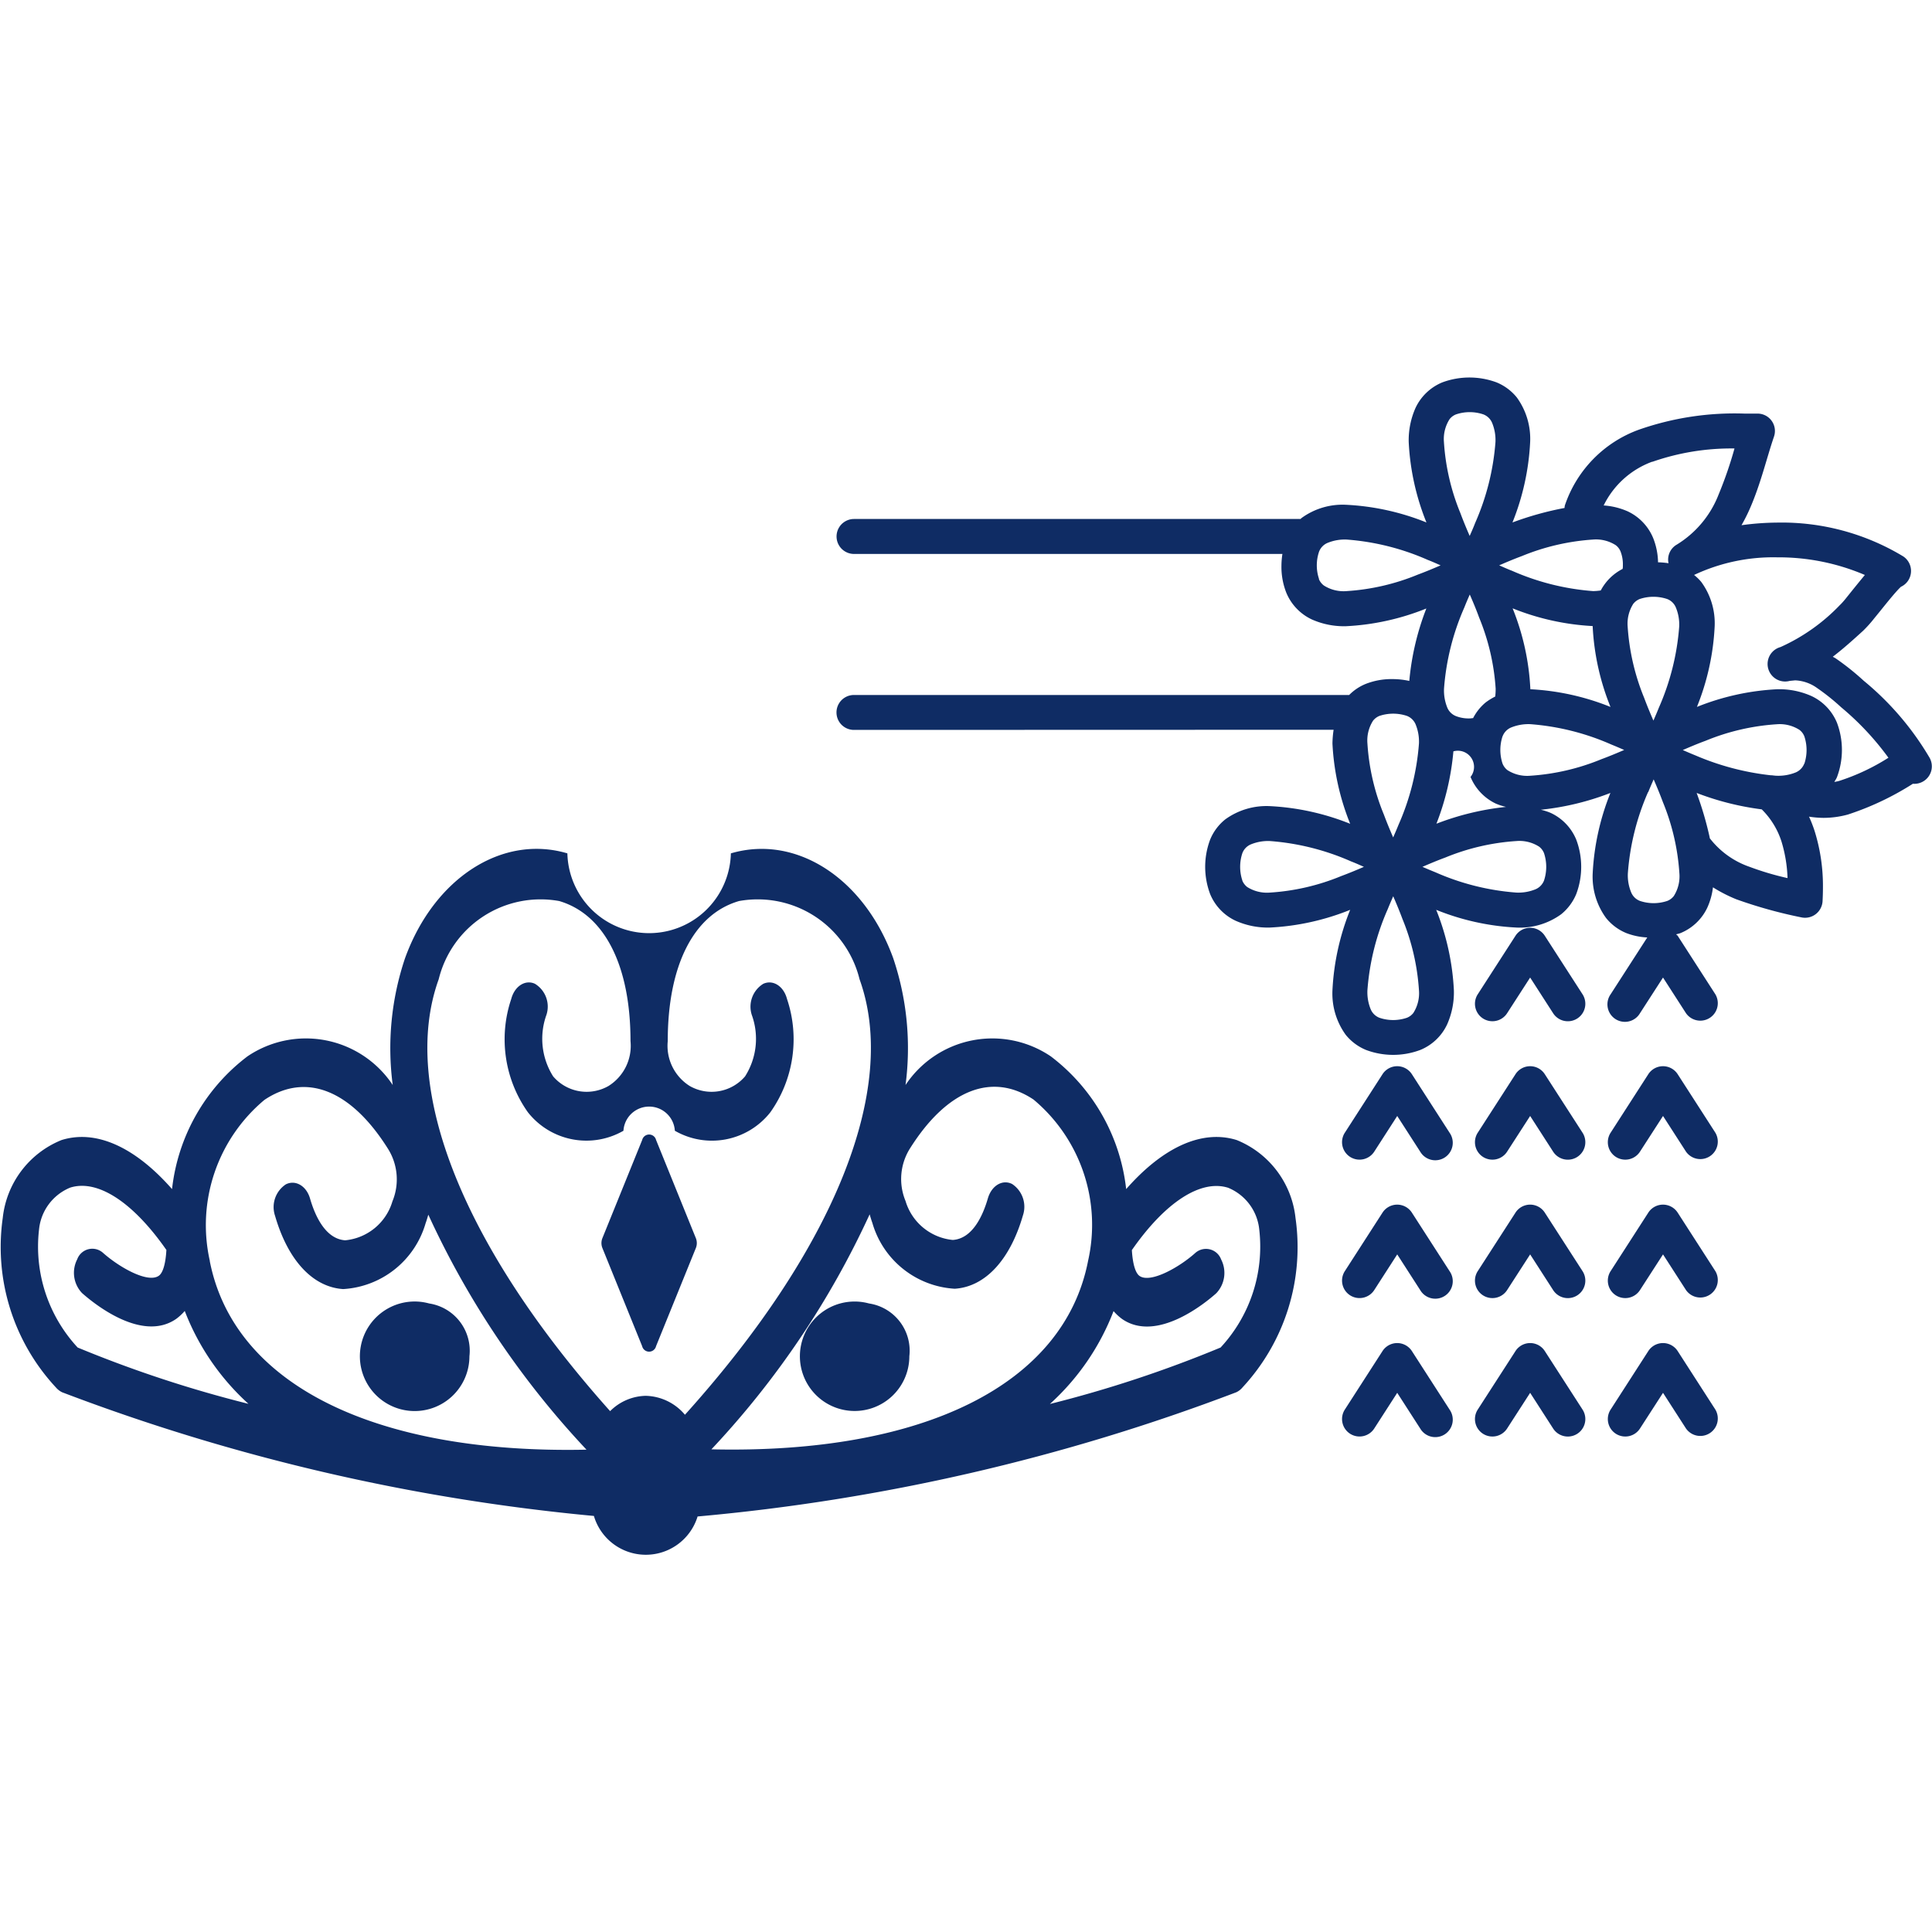 <svg xmlns="http://www.w3.org/2000/svg" width="40" height="40" viewBox="0 0 40 40">
  <g id="icon_c13" transform="translate(-1314.957 -521.465)">
    <rect id="長方形_16" data-name="長方形 16" width="40" height="40" transform="translate(1314.957 521.465)" fill="none"/>
    <g id="グループ_57" data-name="グループ 57">
      <g id="グループ_56" data-name="グループ 56">
        <path id="パス_209" data-name="パス 209" d="M1328.54,545.066a.148.148,0,0,0-.287,0l-.825,2.036a.276.276,0,0,0,0,.2l.824,2.034a.148.148,0,0,0,.288,0l.825-2.034a.276.276,0,0,0,0-.2Z" fill="#0f2c64"/>
        <path id="パス_210" data-name="パス 210" d="M1323.843,548.452a1.134,1.134,0,1,0,.833,1.092A.99.99,0,0,0,1323.843,548.452Z" fill="#0f2c64"/>
        <path id="パス_211" data-name="パス 211" d="M1341.779,546.681a1.965,1.965,0,0,0-1.216-1.612c-.715-.224-1.524.143-2.29,1.015a4,4,0,0,0-1.56-2.748,2.158,2.158,0,0,0-3.008.593,5.828,5.828,0,0,0-.254-2.623c-.6-1.657-2.011-2.571-3.362-2.173a1.693,1.693,0,0,1-3.385,0c-1.351-.4-2.764.516-3.362,2.173a5.84,5.84,0,0,0-.254,2.623,2.158,2.158,0,0,0-3.008-.593,4,4,0,0,0-1.561,2.748c-.766-.872-1.574-1.239-2.289-1.015a1.963,1.963,0,0,0-1.216,1.612,4.27,4.27,0,0,0,1.1,3.509.406.406,0,0,0,.128.1,41.847,41.847,0,0,0,11.011,2.561,1.121,1.121,0,0,0,2.147.011,41.806,41.806,0,0,0,11.154-2.572.377.377,0,0,0,.128-.1A4.268,4.268,0,0,0,1341.779,546.681Zm-25.214,2.683a3.071,3.071,0,0,1-.8-2.441,1.047,1.047,0,0,1,.646-.87c.567-.178,1.3.3,1.991,1.291-.016.284-.071.475-.158.535-.228.158-.815-.174-1.153-.474a.332.332,0,0,0-.535.132.609.609,0,0,0,.1.7c.2.177,1.221,1.037,1.948.535a1.071,1.071,0,0,0,.178-.165,5.035,5.035,0,0,0,1.319,1.923A25.152,25.152,0,0,1,1316.565,549.364Zm2.737-1.79a3.378,3.378,0,0,1,1.13-3.337c.855-.574,1.785-.211,2.55,1a1.191,1.191,0,0,1,.1,1.1,1.131,1.131,0,0,1-.978.807c-.4-.027-.618-.485-.728-.865-.075-.261-.3-.393-.5-.294a.564.564,0,0,0-.224.653c.267.922.781,1.475,1.41,1.516a1.892,1.892,0,0,0,1.707-1.364c.022-.059.038-.118.056-.176a18.157,18.157,0,0,0,3.275,4.865C1322.711,551.571,1319.8,550.129,1319.3,547.574Zm9.836,3.182a1.093,1.093,0,0,0-.811-.392,1.072,1.072,0,0,0-.738.317c-3.039-3.4-4.362-6.69-3.549-8.942a2.172,2.172,0,0,1,2.495-1.619c.938.276,1.476,1.335,1.476,2.9a.98.98,0,0,1-.457.93.912.912,0,0,1-1.145-.2,1.457,1.457,0,0,1-.138-1.275.553.553,0,0,0-.239-.642c-.2-.092-.421.05-.49.314a2.611,2.611,0,0,0,.345,2.347,1.541,1.541,0,0,0,1.978.382.533.533,0,0,1,1.064,0,1.538,1.538,0,0,0,1.977-.382,2.614,2.614,0,0,0,.345-2.347c-.069-.264-.288-.405-.49-.314a.556.556,0,0,0-.24.642,1.45,1.45,0,0,1-.138,1.275.912.912,0,0,1-1.145.2.982.982,0,0,1-.456-.93c0-1.569.538-2.628,1.476-2.9a2.172,2.172,0,0,1,2.495,1.619C1333.572,544.007,1332.224,547.33,1329.138,550.756Zm.548.716a18.168,18.168,0,0,0,3.276-4.865c.018.058.034.117.056.176a1.89,1.89,0,0,0,1.707,1.364c.629-.041,1.143-.595,1.41-1.516a.565.565,0,0,0-.224-.653c-.2-.1-.422.033-.5.294-.11.38-.326.838-.728.865a1.136,1.136,0,0,1-.978-.807,1.188,1.188,0,0,1,.1-1.1c.765-1.208,1.695-1.571,2.55-1a3.38,3.38,0,0,1,1.13,3.337C1336.989,550.129,1334.082,551.573,1329.686,551.472Zm10.542-2.108a25.109,25.109,0,0,1-3.534,1.169,5.019,5.019,0,0,0,1.318-1.923,1.073,1.073,0,0,0,.179.165c.727.5,1.75-.358,1.948-.535a.611.611,0,0,0,.1-.7.334.334,0,0,0-.537-.132c-.327.293-.925.632-1.152.474-.086-.06-.142-.251-.159-.535.687-.988,1.424-1.469,1.992-1.291a1.047,1.047,0,0,1,.646.87A3.071,3.071,0,0,1,1340.228,549.364Z" fill="#0f2c64"/>
        <path id="パス_212" data-name="パス 212" d="M1332.95,548.452a1.133,1.133,0,1,0,.834,1.092A.989.989,0,0,0,1332.95,548.452Z" fill="#0f2c64"/>
      </g>
      <g id="_71" data-name="71">
        <path id="パス_213" data-name="パス 213" d="M1342.568,536.574a2.1,2.1,0,0,0-.024.285,5.1,5.1,0,0,0,.367,1.662,5.138,5.138,0,0,0-1.663-.366,1.454,1.454,0,0,0-.924.275,1.042,1.042,0,0,0-.313.42,1.6,1.6,0,0,0,0,1.124,1.051,1.051,0,0,0,.526.553,1.642,1.642,0,0,0,.711.142,5.107,5.107,0,0,0,1.663-.367,5.115,5.115,0,0,0-.367,1.664,1.455,1.455,0,0,0,.275.924,1.059,1.059,0,0,0,.42.313,1.6,1.6,0,0,0,1.124,0,1.053,1.053,0,0,0,.554-.526,1.629,1.629,0,0,0,.141-.711,5.135,5.135,0,0,0-.366-1.664,5.1,5.1,0,0,0,1.662.367,1.455,1.455,0,0,0,.925-.275,1.059,1.059,0,0,0,.313-.42,1.6,1.6,0,0,0,0-1.124,1.052,1.052,0,0,0-.526-.553,1.2,1.2,0,0,0-.208-.067,5.567,5.567,0,0,0,1.441-.348,5.143,5.143,0,0,0-.367,1.664,1.449,1.449,0,0,0,.276.924,1.048,1.048,0,0,0,.419.313,1.388,1.388,0,0,0,.435.091l-.759,1.177a.362.362,0,1,0,.608.392l.477-.739.476.739a.362.362,0,0,0,.608-.392l-.78-1.211c-.008-.013-.023-.019-.033-.03.03-.01.063-.015.093-.027a1.056,1.056,0,0,0,.553-.526,1.422,1.422,0,0,0,.117-.421,3.071,3.071,0,0,0,.484.248,9.578,9.578,0,0,0,1.341.373.363.363,0,0,0,.444-.33c.005-.093.008-.187.008-.285a3.8,3.8,0,0,0-.175-1.18,2.737,2.737,0,0,0-.113-.289,2.035,2.035,0,0,0,.3.025,1.916,1.916,0,0,0,.505-.069,5.909,5.909,0,0,0,1.345-.637.362.362,0,0,0,.345-.54,6,6,0,0,0-1.363-1.593h0a5.308,5.308,0,0,0-.583-.465l-.057-.032c.228-.174.433-.361.627-.537h0a2.592,2.592,0,0,0,.232-.259c.125-.152.269-.335.389-.476.06-.07.114-.13.149-.163l.013-.013a.358.358,0,0,0,.2-.244.362.362,0,0,0-.151-.385,4.862,4.862,0,0,0-2.624-.7,5.637,5.637,0,0,0-.725.054,3.591,3.591,0,0,0,.172-.341c.226-.516.347-1.044.5-1.492a.36.36,0,0,0-.334-.478q-.138,0-.276,0a6,6,0,0,0-2.189.334,2.525,2.525,0,0,0-1.53,1.567.314.314,0,0,0-.007.053,6.552,6.552,0,0,0-1.078.3,5.123,5.123,0,0,0,.366-1.662,1.458,1.458,0,0,0-.275-.925,1.053,1.053,0,0,0-.42-.313,1.614,1.614,0,0,0-1.124,0,1.058,1.058,0,0,0-.553.526,1.648,1.648,0,0,0-.142.712,5.1,5.1,0,0,0,.367,1.662,5.111,5.111,0,0,0-1.663-.366,1.442,1.442,0,0,0-.924.275c-.007.005-.012.013-.019.019h-9.245a.362.362,0,1,0,0,.724h8.869a1.676,1.676,0,0,0-.02.239,1.454,1.454,0,0,0,.1.562,1.057,1.057,0,0,0,.525.553,1.634,1.634,0,0,0,.712.142,5.113,5.113,0,0,0,1.663-.367,5.48,5.48,0,0,0-.353,1.5,1.617,1.617,0,0,0-.341-.038,1.456,1.456,0,0,0-.562.1,1.024,1.024,0,0,0-.342.229h-10.253a.361.361,0,1,0,0,.723Zm2.4-6.429a.313.313,0,0,1,.133-.1.885.885,0,0,1,.569,0,.322.322,0,0,1,.178.171.934.934,0,0,1,.071.4,5.091,5.091,0,0,1-.422,1.68c-.038.1-.075.18-.112.265-.063-.146-.128-.3-.192-.472a4.622,4.622,0,0,1-.341-1.473A.763.763,0,0,1,1344.968,530.145Zm1.956,9.551a.324.324,0,0,1-.172.179.936.936,0,0,1-.4.07,5.075,5.075,0,0,1-1.68-.422c-.095-.038-.179-.074-.265-.111.146-.063.3-.129.472-.192a4.655,4.655,0,0,1,1.473-.342.754.754,0,0,1,.472.117.318.318,0,0,1,.1.133.9.9,0,0,1,0,.568Zm-6.245,0a.9.9,0,0,1,0-.568.32.32,0,0,1,.171-.179.938.938,0,0,1,.4-.071,5.1,5.1,0,0,1,1.681.422c.1.038.179.075.264.112-.145.063-.3.128-.472.192a4.616,4.616,0,0,1-1.473.341.764.764,0,0,1-.472-.116A.332.332,0,0,1,1340.679,539.7Zm2.705-3.309a.322.322,0,0,1,.133-.1.9.9,0,0,1,.569,0,.322.322,0,0,1,.178.171.938.938,0,0,1,.071.4,5.1,5.1,0,0,1-.422,1.681c-.038.094-.075.179-.112.264-.063-.146-.128-.3-.192-.472a4.619,4.619,0,0,1-.341-1.473A.763.763,0,0,1,1343.384,536.387Zm4.554-3.751a.756.756,0,0,1,.472.117.307.307,0,0,1,.1.133.735.735,0,0,1,.047.284c0,.028,0,.049-.006.074a1.053,1.053,0,0,0-.452.446,1.249,1.249,0,0,1-.158.013,5.1,5.1,0,0,1-1.68-.421c-.1-.038-.18-.076-.265-.112.146-.064.3-.129.472-.193A4.679,4.679,0,0,1,1347.938,532.636Zm4.374,4.64a.327.327,0,0,1-.171.179.956.956,0,0,1-.4.071c-.034,0-.076-.008-.112-.01l-.013,0h0a5.459,5.459,0,0,1-1.554-.41c-.095-.038-.179-.075-.265-.112.146-.063.3-.129.472-.192a4.652,4.652,0,0,1,1.474-.342.757.757,0,0,1,.471.117.316.316,0,0,1,.1.133.9.9,0,0,1,0,.568Zm-8.093,5.161a.317.317,0,0,1-.134.1.882.882,0,0,1-.568,0,.323.323,0,0,1-.179-.171.931.931,0,0,1-.07-.4,5.078,5.078,0,0,1,.422-1.681c.038-.095.075-.179.112-.264.063.145.128.3.192.472a4.669,4.669,0,0,1,.341,1.473A.759.759,0,0,1,1344.219,542.437Zm4.08-6.336a5.128,5.128,0,0,0-1.658-.366v-.012a5.111,5.111,0,0,0-.367-1.663,5.164,5.164,0,0,0,1.658.367v.012A5.106,5.106,0,0,0,1348.3,536.1Zm-2.232.607a.323.323,0,0,1,.171-.179.956.956,0,0,1,.4-.071,5.1,5.1,0,0,1,1.681.422c.095.038.179.075.265.112-.146.063-.3.128-.473.192a4.649,4.649,0,0,1-1.473.342.756.756,0,0,1-.472-.117.325.325,0,0,1-.1-.133.9.9,0,0,1,0-.568Zm3.122-.324c-.063-.146-.128-.3-.192-.472a4.675,4.675,0,0,1-.341-1.473.765.765,0,0,1,.116-.472.329.329,0,0,1,.133-.1.9.9,0,0,1,.569,0,.318.318,0,0,1,.178.171.922.922,0,0,1,.071.4,5.1,5.1,0,0,1-.422,1.681C1349.263,536.214,1349.226,536.3,1349.189,536.384Zm-3.8-2.606c.064.146.129.3.192.473a4.641,4.641,0,0,1,.342,1.472,1.349,1.349,0,0,1-.009.163,1.257,1.257,0,0,0-.2.124,1.039,1.039,0,0,0-.258.323c-.024,0-.042.006-.069.006a.721.721,0,0,1-.284-.047.323.323,0,0,1-.179-.171.938.938,0,0,1-.07-.4,5.09,5.09,0,0,1,.421-1.68C1345.311,533.948,1345.348,533.864,1345.385,533.778Zm-.693,4.743a5.436,5.436,0,0,0,.352-1.5.335.335,0,0,1,.355.53,1.055,1.055,0,0,0,.526.553,1.29,1.29,0,0,0,.208.067A5.615,5.615,0,0,0,1344.692,538.521Zm4.386-.656c.038-.095.075-.179.112-.264.063.145.128.3.192.472a4.672,4.672,0,0,1,.341,1.473.761.761,0,0,1-.116.471.321.321,0,0,1-.133.1.885.885,0,0,1-.569,0,.318.318,0,0,1-.178-.171.916.916,0,0,1-.071-.4A5.1,5.1,0,0,1,1349.078,537.865Zm-6.815-4.411a.882.882,0,0,1,0-.568.321.321,0,0,1,.171-.179.938.938,0,0,1,.4-.071,5.081,5.081,0,0,1,1.681.422c.1.038.179.075.264.112-.146.063-.3.128-.472.192a4.618,4.618,0,0,1-1.473.341.757.757,0,0,1-.472-.116A.322.322,0,0,1,1342.263,533.454Zm8.09,5.362a6.91,6.91,0,0,0-.273-.934,5.783,5.783,0,0,0,1.348.34,1.64,1.64,0,0,1,.409.666,2.912,2.912,0,0,1,.125.757,5.887,5.887,0,0,1-.788-.234A1.768,1.768,0,0,1,1350.353,538.816Zm3.211-5.448c-.064.077-.129.157-.194.237s-.143.178-.2.249-.11.126-.123.137h0a3.924,3.924,0,0,1-1.231.871.362.362,0,0,0,.192.7l.112-.011a.838.838,0,0,1,.453.158,4.538,4.538,0,0,1,.5.4h0a5.788,5.788,0,0,1,.978,1.044,4.4,4.4,0,0,1-1.02.48.918.918,0,0,1-.1.021c.017-.032.04-.062.055-.1a1.6,1.6,0,0,0,0-1.124,1.055,1.055,0,0,0-.526-.553,1.642,1.642,0,0,0-.711-.142,5.132,5.132,0,0,0-1.663.366,5.1,5.1,0,0,0,.367-1.662,1.449,1.449,0,0,0-.276-.924.989.989,0,0,0-.15-.146,3.844,3.844,0,0,1,1.721-.365A4.54,4.54,0,0,1,1353.564,533.368Zm-4.4-2.342a4.963,4.963,0,0,1,1.7-.276,8.268,8.268,0,0,1-.328.951,2.112,2.112,0,0,1-.871,1.042.357.357,0,0,0-.167.383,1.689,1.689,0,0,0-.217-.019,1.429,1.429,0,0,0-.1-.5,1.057,1.057,0,0,0-.526-.554,1.469,1.469,0,0,0-.5-.123A1.813,1.813,0,0,1,1349.159,531.026Z" fill="#0f2c64"/>
        <path id="パス_214" data-name="パス 214" d="M1345.66,542.551a.362.362,0,0,0,.5-.108l.477-.739.476.739a.362.362,0,0,0,.609-.392l-.781-1.211a.361.361,0,0,0-.608,0l-.781,1.211A.362.362,0,0,0,1345.66,542.551Z" fill="#0f2c64"/>
        <path id="パス_215" data-name="パス 215" d="M1345.66,545.417a.362.362,0,0,0,.5-.108l.477-.739.476.739a.362.362,0,0,0,.609-.392l-.781-1.211a.361.361,0,0,0-.608,0l-.781,1.211A.362.362,0,0,0,1345.66,545.417Z" fill="#0f2c64"/>
        <path id="パス_216" data-name="パス 216" d="M1345.66,548.283a.362.362,0,0,0,.5-.108l.477-.739.476.739a.362.362,0,0,0,.609-.392l-.781-1.211a.361.361,0,0,0-.608,0l-.781,1.211A.362.362,0,0,0,1345.66,548.283Z" fill="#0f2c64"/>
        <path id="パス_217" data-name="パス 217" d="M1345.66,551.149a.362.362,0,0,0,.5-.108l.477-.739.476.739a.362.362,0,0,0,.609-.392l-.781-1.211a.361.361,0,0,0-.608,0l-.781,1.211A.362.362,0,0,0,1345.66,551.149Z" fill="#0f2c64"/>
        <path id="パス_218" data-name="パス 218" d="M1342.909,545.417a.363.363,0,0,0,.5-.108l.476-.739.476.739a.362.362,0,1,0,.608-.392l-.78-1.211a.362.362,0,0,0-.609,0l-.78,1.211A.362.362,0,0,0,1342.909,545.417Z" fill="#0f2c64"/>
        <path id="パス_219" data-name="パス 219" d="M1342.909,548.283a.363.363,0,0,0,.5-.108l.476-.739.476.739a.362.362,0,1,0,.608-.392l-.78-1.211a.362.362,0,0,0-.609,0l-.78,1.211A.362.362,0,0,0,1342.909,548.283Z" fill="#0f2c64"/>
        <path id="パス_220" data-name="パス 220" d="M1342.909,551.149a.363.363,0,0,0,.5-.108l.476-.739.476.739a.362.362,0,1,0,.608-.392l-.78-1.211a.362.362,0,0,0-.609,0l-.78,1.211A.362.362,0,0,0,1342.909,551.149Z" fill="#0f2c64"/>
        <path id="パス_221" data-name="パス 221" d="M1348.411,545.417a.362.362,0,0,0,.5-.108l.477-.739.476.739a.362.362,0,0,0,.608-.392l-.78-1.211a.362.362,0,0,0-.609,0l-.78,1.211A.362.362,0,0,0,1348.411,545.417Z" fill="#0f2c64"/>
        <path id="パス_222" data-name="パス 222" d="M1348.411,548.283a.362.362,0,0,0,.5-.108l.477-.739.476.739a.362.362,0,0,0,.608-.392l-.78-1.211a.362.362,0,0,0-.609,0l-.78,1.211A.362.362,0,0,0,1348.411,548.283Z" fill="#0f2c64"/>
        <path id="パス_223" data-name="パス 223" d="M1348.411,551.149a.362.362,0,0,0,.5-.108l.477-.739.476.739a.362.362,0,0,0,.608-.392l-.78-1.211a.362.362,0,0,0-.609,0l-.78,1.211A.362.362,0,0,0,1348.411,551.149Z" fill="#0f2c64"/>
      </g>
    </g>
  </g>
</svg>
